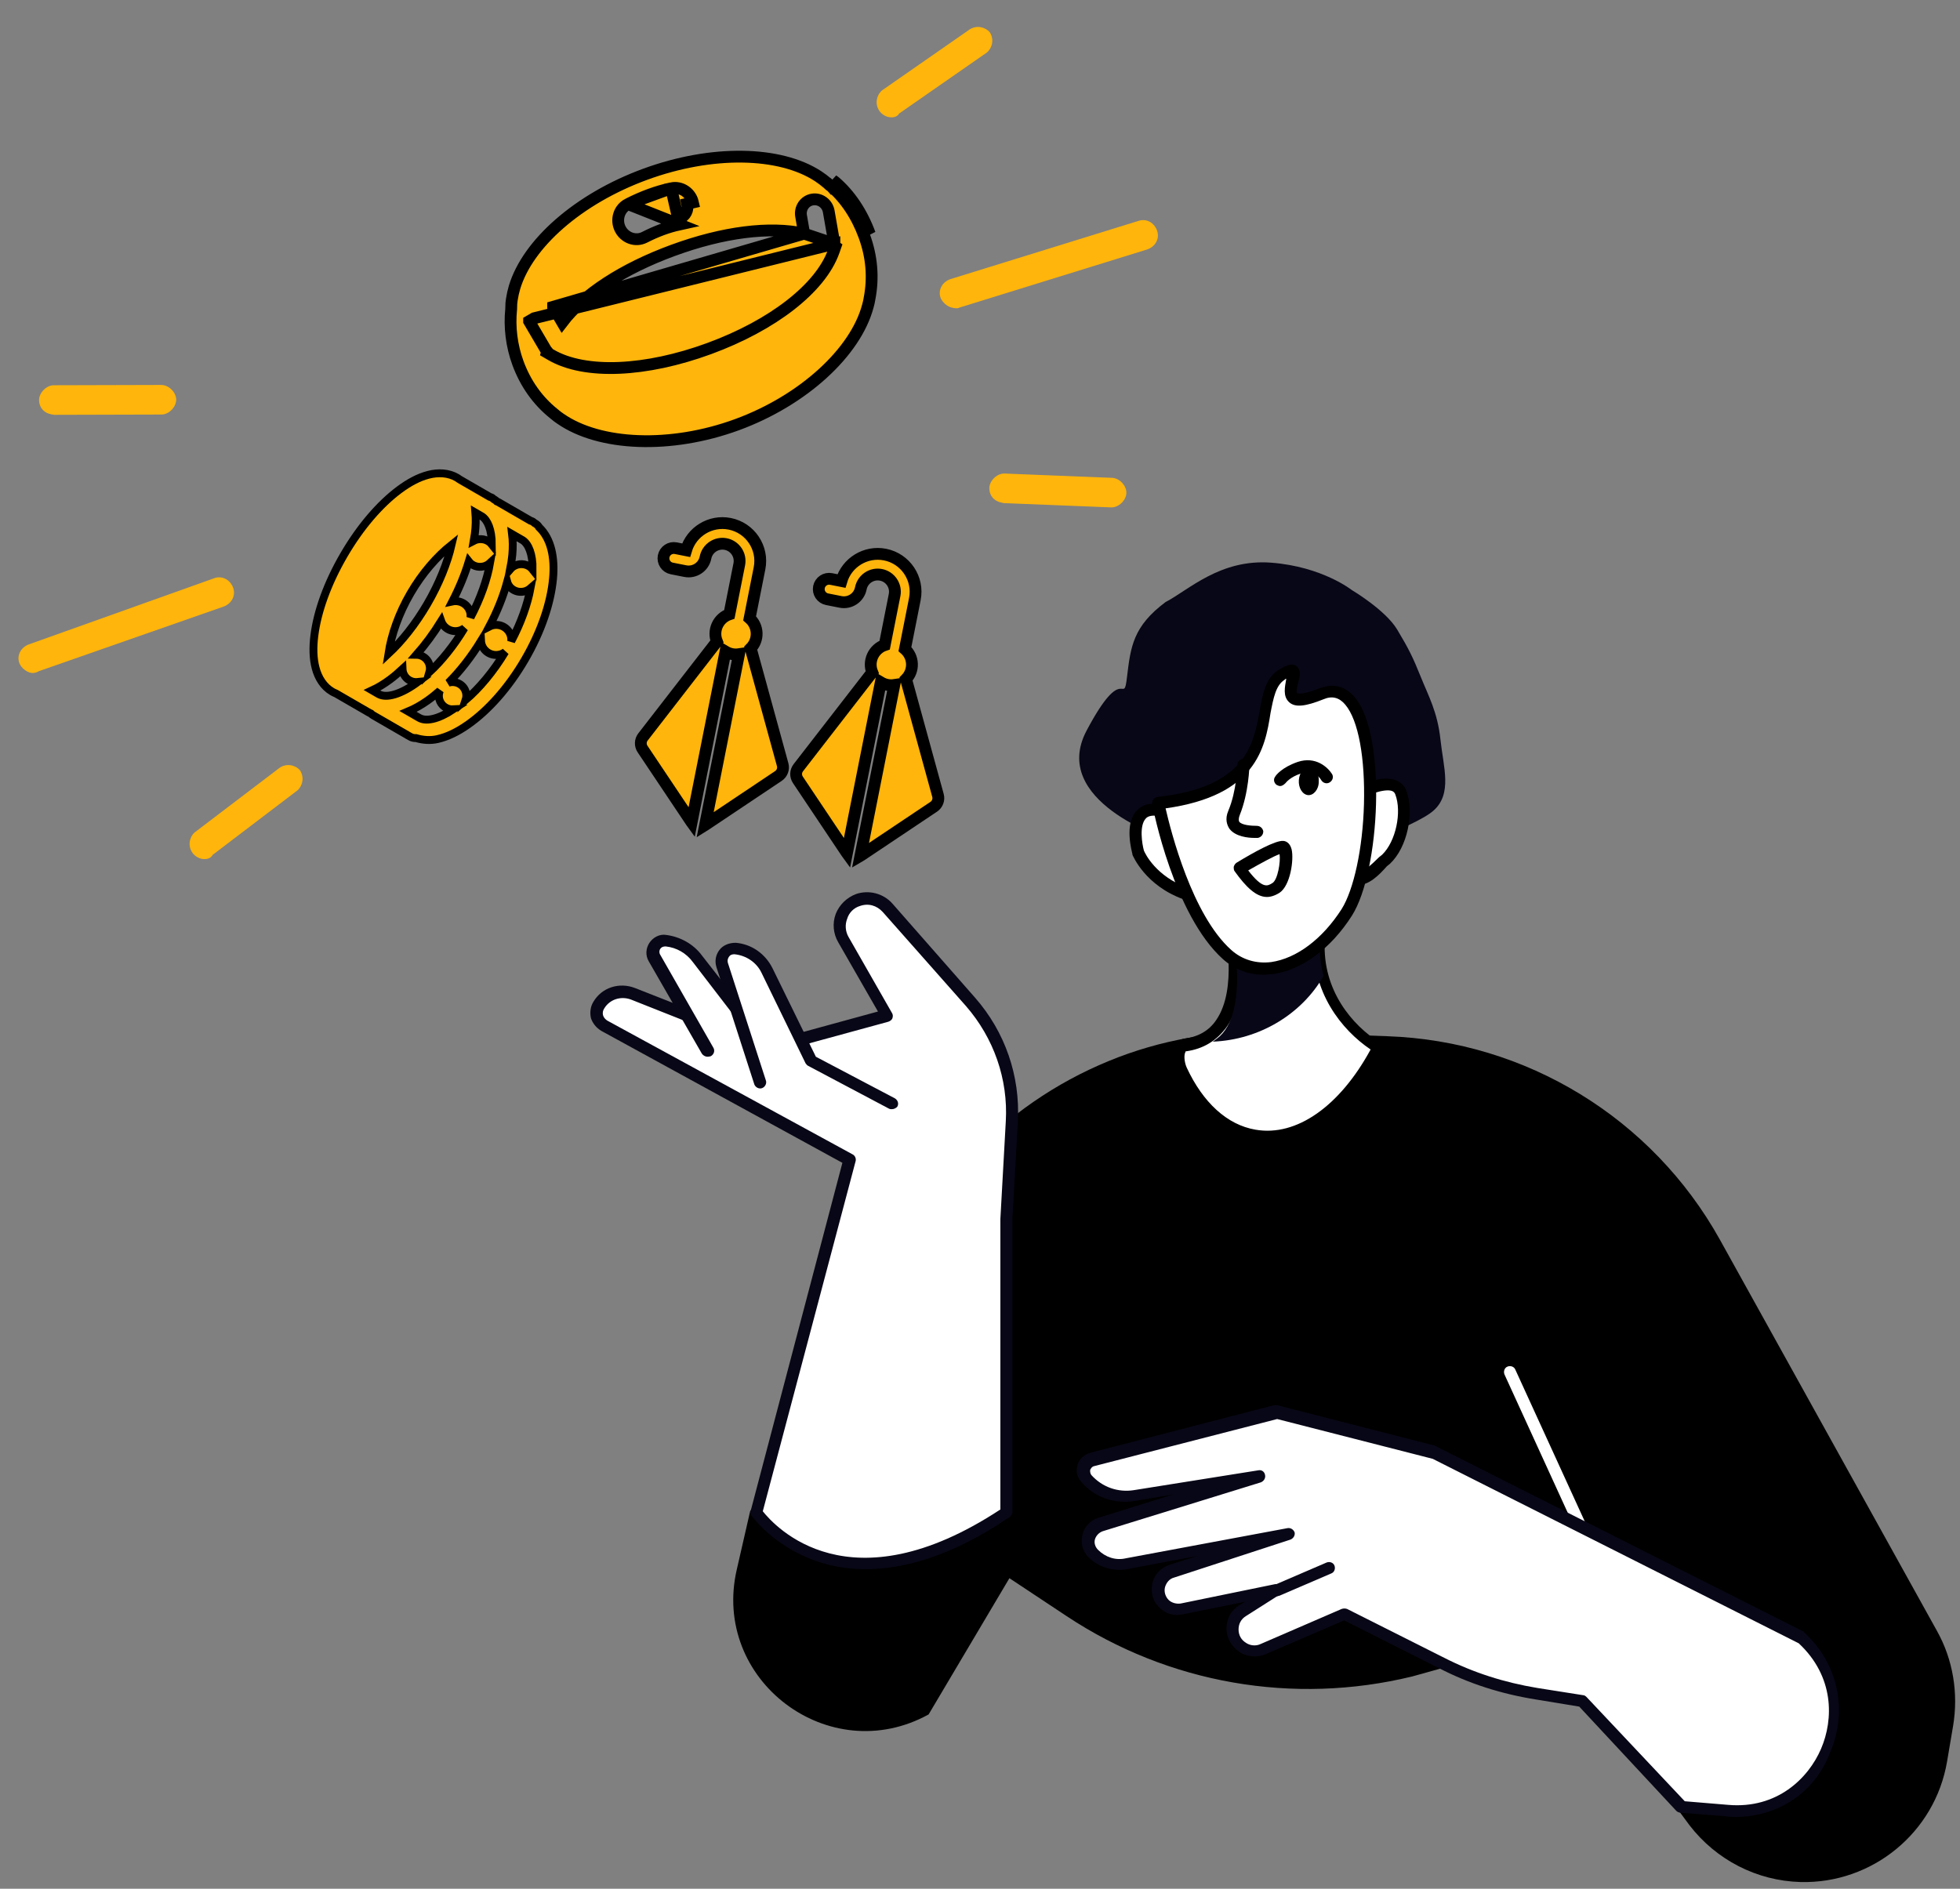 <svg width="249" height="240" viewBox="0 0 249 240" fill="none" xmlns="http://www.w3.org/2000/svg">
<rect x="0" y="0" width="249" height="240" fill="#808080" stroke="none"/>
<path d="M93.612 199.393L95.297 192.039L112.074 165.687C116.67 151.668 127.242 140.407 140.877 134.815C147.389 132.134 154.436 130.908 161.407 131.138L176.269 131.674C193.888 132.287 209.898 142.093 218.478 157.49L246.055 207.206C248.124 210.883 248.813 215.173 248.124 219.31L247.358 223.83C245.826 232.869 237.859 239.38 228.743 239.151C223.151 238.997 218.018 236.316 214.647 231.95L197.028 208.126L179.409 213.028C164.318 216.705 148.461 213.948 135.515 205.368L128.237 200.542L117.972 217.854C105.333 224.825 90.318 213.488 93.612 199.393Z" fill="black"/>
<path d="M127.855 192.192V154.886L128.545 142.553C128.851 136.961 126.936 131.522 123.259 127.385L112.764 115.358C111.845 114.286 110.389 113.903 109.01 114.362C106.942 115.052 106.1 117.503 107.172 119.341L112.688 128.994L97.75 133.13L80.36 126.312C78.752 125.7 76.913 126.312 76.07 127.768C75.534 128.687 75.841 129.836 76.76 130.373L107.938 147.379L96.064 192.192C96.064 192.192 106.1 206.747 127.855 192.192Z" fill="white"/>
<path d="M109.929 199.393C107.401 199.393 105.333 198.934 103.571 198.321C98.209 196.406 95.604 192.729 95.451 192.575C95.298 192.422 95.298 192.192 95.374 191.962L107.018 147.762L76.376 130.985C75.763 130.602 75.304 130.066 75.074 129.377C74.921 128.687 74.997 127.921 75.38 127.308C76.453 125.47 78.674 124.78 80.666 125.546L97.826 132.288L111.538 128.534L106.482 119.724C105.869 118.652 105.716 117.35 106.175 116.124C106.635 114.975 107.554 114.056 108.78 113.596C110.389 113.06 112.227 113.519 113.376 114.822L123.871 126.772C127.701 131.138 129.616 136.731 129.31 142.476L128.621 154.809V192.116C128.621 192.346 128.467 192.575 128.314 192.729C120.807 197.861 114.679 199.393 109.929 199.393ZM96.906 192.039C98.438 193.954 107.861 204.449 127.089 191.809V154.886L127.778 142.476C128.084 137.114 126.246 131.904 122.722 127.844L112.151 115.894C111.385 115.051 110.312 114.745 109.24 115.128C108.474 115.358 107.861 115.971 107.631 116.737C107.325 117.503 107.401 118.345 107.784 119.035L113.3 128.687C113.453 128.917 113.453 129.147 113.376 129.377C113.3 129.606 113.07 129.76 112.84 129.836L97.979 133.896C97.826 133.973 97.672 133.896 97.519 133.896L80.13 127.002C78.828 126.542 77.449 127.002 76.759 128.151C76.606 128.381 76.529 128.687 76.606 128.994C76.683 129.3 76.912 129.53 77.142 129.683L108.32 146.689C108.627 146.842 108.78 147.225 108.703 147.532L96.906 192.039Z" fill="#080717"/>
<path d="M89.858 133.513L83.117 121.716C82.504 120.643 83.347 119.265 84.649 119.418C86.258 119.571 87.713 120.414 88.633 121.716L96.829 132.211L89.858 133.513Z" fill="white"/>
<path d="M89.86 134.279C89.63 134.279 89.323 134.126 89.17 133.896L82.429 122.176C81.969 121.41 82.046 120.49 82.505 119.801C82.965 119.111 83.808 118.652 84.65 118.805C86.412 119.035 88.098 119.954 89.17 121.41L97.367 131.904C97.597 132.211 97.597 132.747 97.214 132.977C96.907 133.207 96.371 133.207 96.141 132.824L88.021 122.252C87.178 121.103 85.953 120.414 84.574 120.261C84.267 120.261 84.038 120.337 83.884 120.567C83.731 120.797 83.731 121.103 83.884 121.333L90.626 133.13C90.855 133.513 90.702 133.973 90.319 134.203C90.089 134.279 89.936 134.279 89.86 134.279Z" fill="#080717"/>
<path d="M113.301 140.178L103.036 134.739L97.444 123.248C96.678 121.716 95.146 120.644 93.384 120.49C92.235 120.414 91.392 121.486 91.775 122.559L96.601 137.497L113.301 140.178Z" fill="white"/>
<path d="M113.3 140.944C113.147 140.944 113.07 140.944 112.917 140.867L102.652 135.428C102.499 135.352 102.422 135.199 102.345 135.122L96.753 123.631C96.14 122.329 94.838 121.41 93.306 121.257C93 121.257 92.77 121.333 92.617 121.563C92.463 121.793 92.387 122.023 92.463 122.329L97.29 137.267C97.443 137.65 97.213 138.11 96.83 138.263C96.447 138.416 95.987 138.186 95.834 137.803L91.008 122.865C90.778 122.099 90.931 121.333 91.391 120.72C91.851 120.107 92.617 119.801 93.459 119.801C95.451 119.954 97.213 121.18 98.132 123.018L103.648 134.279L113.683 139.565C114.066 139.795 114.219 140.254 113.989 140.637C113.836 140.791 113.606 140.944 113.3 140.944Z" fill="#080717"/>
<path d="M159.34 144.314C165.238 145.31 171.213 140.714 175.044 133.053C170.907 130.525 167.307 125.699 167.613 119.494C168.073 109.612 156.429 117.809 156.429 117.809C156.429 117.809 159.569 131.521 150.607 132.67C149.458 132.824 149.611 134.739 150.07 135.811C152.215 140.484 155.356 143.625 159.34 144.314Z" fill="white"/>
<path d="M160.948 145.233C160.335 145.233 159.799 145.157 159.186 145.08C155.126 144.391 151.603 141.25 149.381 136.194C148.998 135.428 148.692 133.819 149.228 132.824C149.458 132.364 149.917 132.057 150.453 131.981C152.215 131.751 153.594 130.985 154.514 129.606C157.271 125.623 155.586 118.115 155.586 118.039C155.509 117.732 155.663 117.426 155.892 117.273C156.582 116.813 162.787 112.523 166.234 114.438C167.69 115.281 168.379 116.966 168.302 119.648C167.996 125.776 171.75 130.296 175.35 132.517C175.656 132.747 175.81 133.13 175.656 133.513C171.979 140.867 166.464 145.233 160.948 145.233ZM159.493 143.548C164.702 144.467 170.217 140.561 174.124 133.36C170.371 130.832 166.617 126.006 166.923 119.571C167 117.579 166.617 116.277 165.621 115.817C163.553 114.668 159.263 116.966 157.271 118.269C157.654 120.184 158.574 126.619 155.816 130.525C154.59 132.211 152.905 133.283 150.683 133.59C150.607 133.59 150.607 133.59 150.607 133.666C150.377 134.049 150.453 134.968 150.76 135.658C152.828 140.101 155.892 142.935 159.493 143.548Z" fill="black"/>
<path d="M148.078 106.548C148.078 106.548 133.294 101.799 138.043 92.836C142.792 83.873 142.716 89.925 143.176 86.018C143.635 82.188 143.942 79.59 148.078 76.5C151 74.987 155 71 161.5 71.5C168 72 171.749 74.987 171.749 74.987C171.749 74.987 176 77.5 177.5 80C179 82.5 179.5 83.536 180.5 86.018C181.5 88.5 182.629 90.5 183 94C183.371 97.5 184.542 100.879 182.091 103.024C179.639 105.169 168.991 108.77 168.991 108.77L148.078 106.548Z" fill="#080717"/>
<path d="M171.902 101.109C171.902 101.109 177.035 98.198 178.031 100.726C179.027 103.177 178.184 107.314 176.192 109.229C174.201 111.144 171.826 113.826 170.753 108.999C169.604 104.173 171.902 101.109 171.902 101.109Z" fill="white"/>
<path d="M172.591 112.447C172.438 112.447 172.208 112.447 171.978 112.37C170.676 111.987 170.14 110.302 169.91 109.153C168.761 104.02 171.136 100.803 171.212 100.65C171.289 100.573 171.366 100.496 171.442 100.42C171.825 100.19 175.196 98.351 177.264 99.118C177.877 99.347 178.413 99.807 178.643 100.42C179.715 103.254 178.796 107.697 176.575 109.765L176.192 110.072C175.119 111.298 173.894 112.447 172.591 112.447ZM172.438 101.645C172.055 102.258 170.6 104.863 171.442 108.77C171.825 110.532 172.361 110.838 172.438 110.838C173.051 110.991 174.353 109.765 175.196 108.923L175.579 108.616C177.341 106.931 178.107 103.177 177.264 100.956C177.188 100.726 177.034 100.573 176.804 100.496C175.809 100.19 173.664 101.033 172.438 101.645Z" fill="black"/>
<path d="M144.632 108.31C144.632 108.31 142.794 102.028 147.543 102.948C150.148 103.484 153.212 106.395 153.748 109.076C154.284 111.757 155.28 115.204 150.607 113.519C146.011 111.834 144.632 108.31 144.632 108.31Z" fill="white"/>
<path d="M152.675 114.745C151.909 114.745 151.067 114.515 150.377 114.285C145.475 112.523 143.943 108.77 143.866 108.617V108.54C143.789 108.157 142.793 104.71 144.402 103.024C145.168 102.182 146.241 101.952 147.696 102.258C150.684 102.871 153.901 106.012 154.514 109L154.591 109.459C154.974 111.374 155.433 113.289 154.208 114.285C153.748 114.592 153.212 114.745 152.675 114.745ZM145.321 108.08C145.475 108.463 146.853 111.374 150.914 112.83C152.599 113.443 153.135 113.213 153.212 113.06C153.671 112.6 153.288 110.838 153.058 109.689L152.982 109.229C152.522 106.931 149.688 104.173 147.39 103.714C146.547 103.561 145.858 103.637 145.551 104.02C144.709 104.94 145.092 107.238 145.321 108.08Z" fill="black"/>
<path d="M168.148 124.014C167.765 122.635 167.612 121.103 167.688 119.571C168.148 109.689 156.504 117.886 156.504 117.886C156.504 117.886 158.879 128.84 154.589 131.981C154.359 132.134 154.206 132.287 154.053 132.364C160.028 132.134 165.39 128.84 168.148 124.014Z" fill="#080717"/>
<path d="M147.158 102.029C147.158 102.029 149.839 115.817 155.891 121.256C159.951 124.933 166.692 122.712 171.135 115.894C175.425 109.229 175.732 84.946 167.918 88.163C160.104 91.38 167.152 83.184 162.862 85.788C158.649 88.393 164.394 100.113 147.158 102.029Z" fill="white"/>
<path d="M160.487 123.861C158.572 123.861 156.81 123.171 155.354 121.869C149.149 116.277 146.468 102.795 146.391 102.182C146.315 101.952 146.391 101.722 146.545 101.569C146.698 101.416 146.851 101.263 147.081 101.263C158.265 100.037 159.261 94.598 160.027 90.308C160.41 88.163 160.793 86.095 162.478 85.099C163.244 84.639 164.087 84.18 164.7 84.639C165.313 85.099 165.16 85.942 164.93 86.708C164.853 87.014 164.623 87.933 164.776 88.087C164.776 88.087 165.236 88.393 167.611 87.474C169.373 86.784 170.905 87.167 172.131 88.623C176.191 93.449 175.348 110.685 171.748 116.354C169.066 120.567 165.389 123.248 161.712 123.784C161.329 123.784 160.87 123.861 160.487 123.861ZM148.077 102.718C148.766 105.706 151.447 116.277 156.427 120.72C157.805 121.946 159.567 122.482 161.482 122.252C164.7 121.793 167.994 119.341 170.445 115.511C171.977 113.06 173.126 107.851 173.28 102.182C173.433 96.36 172.59 91.534 170.905 89.542C170.139 88.623 169.22 88.393 168.147 88.853C165.849 89.772 164.547 89.925 163.781 89.236C162.938 88.47 163.244 87.244 163.398 86.325V86.248C163.321 86.248 163.244 86.325 163.168 86.401C162.095 87.091 161.789 88.623 161.406 90.615C160.716 95.058 159.567 101.109 148.077 102.718Z" fill="black"/>
<path d="M160.948 113.979C159.569 113.979 158.266 112.677 156.888 110.761C156.734 110.608 156.734 110.378 156.734 110.149C156.811 109.919 156.888 109.766 157.117 109.612C159.262 108.31 162.02 106.778 163.016 106.855C163.246 106.855 163.859 107.008 164.088 107.927C164.395 109.229 163.935 112.523 162.556 113.443C161.943 113.826 161.407 113.979 160.948 113.979ZM158.573 110.608C160.411 112.983 161.024 112.6 161.637 112.217C162.327 111.834 162.71 109.459 162.556 108.54C161.867 108.77 160.182 109.689 158.573 110.608Z" fill="black"/>
<path d="M159.34 106.472C158.574 106.472 156.965 106.319 156.199 105.323C155.893 104.863 155.586 104.097 156.046 103.025C157.118 100.497 157.195 97.279 157.195 97.203C157.195 96.743 157.578 96.436 157.961 96.436C158.421 96.436 158.727 96.82 158.727 97.203C158.727 97.356 158.65 100.726 157.501 103.561C157.348 103.944 157.348 104.25 157.425 104.403C157.731 104.863 159.033 104.94 159.646 104.94C160.106 104.94 160.412 105.246 160.489 105.629C160.489 106.089 160.183 106.395 159.8 106.472C159.723 106.472 159.57 106.472 159.34 106.472Z" fill="black"/>
<path d="M162.633 99.884C162.48 99.884 162.327 99.807 162.174 99.731C161.867 99.501 161.714 99.041 162.021 98.658C162.097 98.505 162.863 97.509 164.855 96.82C167.153 96.053 168.685 97.509 169.221 98.352C169.451 98.735 169.298 99.194 168.915 99.424C168.532 99.654 168.072 99.501 167.842 99.118C167.766 98.964 167 97.739 165.315 98.275C163.859 98.735 163.323 99.501 163.323 99.501C163.093 99.731 162.863 99.884 162.633 99.884Z" fill="black"/>
<path d="M165.007 99.118C164.931 100.113 165.467 100.956 166.156 101.033C166.846 101.109 167.535 100.343 167.535 99.347C167.612 98.352 167.076 97.509 166.386 97.432C165.697 97.432 165.084 98.122 165.007 99.118Z" fill="black"/>
<path d="M202.083 197.555C201.777 197.555 201.547 197.401 201.394 197.095L191.129 174.65C190.976 174.267 191.129 173.807 191.512 173.654C191.895 173.501 192.355 173.654 192.508 174.037L202.773 196.482C202.926 196.865 202.773 197.325 202.39 197.478C202.313 197.555 202.16 197.555 202.083 197.555Z" fill="white"/>
<path d="M228.897 208.202L182.245 184.685L162.251 179.552L138.887 185.604C137.814 185.911 137.431 187.213 138.121 187.979C139.653 189.664 141.951 190.507 144.173 190.124L160.03 187.596L139.959 193.801C138.351 194.26 137.891 196.252 139.04 197.478C140.113 198.55 141.721 199.087 143.253 198.78L163.783 194.95L148.999 199.776C147.237 200.389 146.7 202.61 148.079 203.913C148.692 204.449 149.535 204.755 150.301 204.525L162.251 202.074L158.038 204.755C156.353 205.828 156.353 208.279 158.038 209.352C158.804 209.888 159.8 209.964 160.643 209.581L170.908 205.138L183.241 211.343C186.995 213.258 191.055 214.561 195.268 215.25L201.09 216.169L213.653 229.652L219.475 230.111C231.425 231.031 237.86 216.246 228.897 208.202Z" fill="white"/>
<path d="M220.47 230.877C220.087 230.877 219.704 230.877 219.321 230.801L213.499 230.341C213.346 230.341 213.116 230.265 212.963 230.111L200.629 216.859L195.037 215.939C190.747 215.25 186.611 213.948 182.781 211.956L170.754 205.904L160.795 210.194C159.723 210.654 158.42 210.577 157.424 209.888C156.429 209.198 155.816 208.126 155.816 206.9C155.816 205.674 156.429 204.602 157.424 203.989L158.191 203.53L150.224 205.138C149.151 205.368 148.079 205.062 147.313 204.296C146.47 203.53 146.164 202.38 146.393 201.231C146.623 200.082 147.466 199.24 148.538 198.857L152.139 197.708L143.176 199.393C141.414 199.699 139.576 199.163 138.273 197.861C137.507 197.095 137.277 196.099 137.507 195.026C137.737 194.031 138.503 193.188 139.499 192.881L149.075 189.894L144.095 190.737C141.567 191.12 139.039 190.277 137.354 188.285C136.818 187.672 136.665 186.906 136.894 186.14C137.124 185.374 137.737 184.838 138.503 184.608L161.868 178.556C162.021 178.556 162.097 178.556 162.251 178.556L182.244 183.689C182.321 183.689 182.321 183.689 182.398 183.766L229.05 207.283C229.126 207.283 229.203 207.36 229.203 207.436C233.493 211.343 234.795 217.318 232.497 222.681C230.582 227.813 225.832 230.877 220.47 230.877ZM214.035 228.886L219.551 229.345C225.756 229.881 229.739 225.975 231.348 222.221C232.957 218.467 233.033 213.028 228.514 208.815L182.015 185.374L162.251 180.318L139.039 186.293C138.656 186.37 138.58 186.676 138.503 186.753C138.503 186.83 138.427 187.136 138.656 187.443C140.035 188.975 142.027 189.664 144.019 189.358L159.876 186.83C160.259 186.753 160.642 186.983 160.718 187.443C160.795 187.826 160.565 188.209 160.182 188.362L140.112 194.567C139.652 194.72 139.269 195.103 139.116 195.563C138.963 196.022 139.116 196.558 139.499 196.941C140.418 197.861 141.721 198.32 143.023 198.014L163.553 194.184C163.936 194.107 164.319 194.337 164.472 194.72C164.549 195.103 164.319 195.486 163.936 195.639L149.151 200.465C148.538 200.619 148.155 201.155 148.002 201.691C147.849 202.304 148.079 202.917 148.462 203.3C148.845 203.683 149.458 203.836 149.994 203.759L161.944 201.308C162.327 201.231 162.634 201.461 162.787 201.768C162.94 202.074 162.787 202.534 162.48 202.687L158.267 205.368C157.654 205.751 157.348 206.364 157.348 207.053C157.348 207.743 157.654 208.356 158.267 208.739C158.803 209.122 159.569 209.198 160.182 208.892L170.447 204.449C170.677 204.372 170.907 204.372 171.137 204.449L183.47 210.654C187.224 212.569 191.13 213.795 195.267 214.484L201.089 215.403C201.242 215.403 201.396 215.48 201.549 215.633L214.035 228.886Z" fill="#080717"/>
<path d="M162.25 202.84C161.944 202.84 161.637 202.687 161.561 202.381C161.407 201.997 161.561 201.538 161.944 201.385L168.532 198.55C168.915 198.397 169.374 198.55 169.528 198.933C169.681 199.316 169.528 199.776 169.145 199.929L162.557 202.764C162.48 202.764 162.327 202.84 162.25 202.84Z" fill="#080717"/>
<path d="M120.906 39.082C120.366 38.963 119.725 38.445 119.484 37.826C119.141 36.808 119.738 35.807 120.757 35.464L144.643 28.066C145.662 27.723 146.663 28.32 147.005 29.339C147.348 30.357 146.751 31.358 145.732 31.701L121.846 39.099C121.626 39.24 121.266 39.161 120.906 39.082Z" fill="#FFB50B"/>
<path d="M112.824 14.86C112.464 14.781 111.964 14.482 111.683 14.043C111.121 13.165 111.358 12.085 112.056 11.484L123.189 3.739C124.067 3.177 125.147 3.414 125.748 4.112C126.31 4.99 126.073 6.07 125.375 6.671L114.242 14.416C113.944 14.917 113.364 14.978 112.824 14.86Z" fill="#FFB50B"/>
<path d="M127.168 63.852C126.268 63.654 125.666 62.956 125.684 62.017C125.701 61.078 126.658 60.156 127.598 60.173L141.251 60.717C142.19 60.734 143.112 61.691 143.095 62.631C143.077 63.57 142.12 64.492 141.181 64.475L127.528 63.931C127.348 63.892 127.348 63.892 127.168 63.852Z" fill="#FFB50B"/>
<path d="M3.945 85.499C3.4 85.404 2.738 84.913 2.47 84.305C2.085 83.302 2.639 82.277 3.642 81.891L27.192 73.484C28.195 73.098 29.22 73.652 29.606 74.655C29.991 75.658 29.437 76.683 28.434 77.069L4.916 85.295C4.703 85.445 4.308 85.563 3.945 85.499Z" fill="#FFB50B"/>
<path d="M25.622 109.13C25.259 109.066 24.746 108.789 24.446 108.362C23.848 107.509 24.038 106.42 24.71 105.789L35.504 97.578C36.357 96.979 37.446 97.17 38.077 97.842C38.675 98.695 38.485 99.784 37.813 100.415L27.019 108.626C26.742 109.139 26.166 109.225 25.622 109.13Z" fill="#FFB50B"/>
<path d="M6.522 52.649C5.614 52.49 4.984 51.818 4.961 50.879C4.939 49.94 5.856 48.978 6.795 48.955L20.459 48.918C21.399 48.895 22.36 49.812 22.383 50.752C22.405 51.691 21.488 52.653 20.549 52.675L6.885 52.713C6.703 52.681 6.703 52.681 6.522 52.649Z" fill="#FFB50B"/>
<path d="M92.708 66.56C90.25 66.073 87.853 67.559 87.159 69.918L85.853 69.659C85.141 69.518 84.451 69.981 84.311 70.691C84.17 71.401 84.631 72.092 85.342 72.233L87.058 72.573C88.24 72.807 89.393 72.037 89.628 70.853C89.862 69.67 91.016 68.9 92.198 69.134C93.38 69.368 94.152 70.521 93.918 71.704L92.658 78.058C92.32 78.173 92.01 78.357 91.746 78.596C91.482 78.836 91.269 79.127 91.121 79.451C90.974 79.776 90.893 80.127 90.886 80.484C90.878 80.84 90.943 81.195 91.077 81.525L81.684 93.645C81.338 94.091 81.317 94.71 81.631 95.179L87.821 104.431C87.834 104.449 87.853 104.457 87.866 104.475L92.165 82.794C92.421 82.946 92.701 83.054 92.993 83.112C93.286 83.168 93.586 83.175 93.881 83.131L89.582 104.817C89.601 104.805 89.624 104.804 89.642 104.792L98.894 98.602C99.363 98.287 99.579 97.707 99.43 97.163L95.371 82.38C95.622 82.125 95.818 81.822 95.947 81.489C96.077 81.156 96.137 80.8 96.124 80.443C96.111 80.086 96.025 79.735 95.871 79.413C95.718 79.09 95.501 78.802 95.232 78.566L96.491 72.214C97.007 69.613 95.31 67.076 92.708 66.56ZM112.44 70.472C109.982 69.985 107.584 71.471 106.891 73.83L105.584 73.571C104.873 73.43 104.183 73.892 104.042 74.603C103.901 75.313 104.363 76.004 105.074 76.145L106.79 76.485C107.972 76.719 109.125 75.948 109.36 74.765C109.594 73.582 110.748 72.811 111.93 73.046C113.112 73.28 113.884 74.433 113.649 75.616L112.39 81.97C112.052 82.085 111.742 82.269 111.478 82.508C111.214 82.748 111.001 83.039 110.853 83.363C110.705 83.688 110.625 84.039 110.617 84.395C110.61 84.752 110.675 85.106 110.809 85.437L101.416 97.557C101.07 98.003 101.049 98.622 101.363 99.091L107.553 108.343C107.565 108.361 107.585 108.369 107.598 108.387L111.896 86.706C112.153 86.858 112.433 86.966 112.725 87.024C113.018 87.08 113.318 87.087 113.613 87.043L109.314 108.728C109.333 108.717 109.356 108.716 109.374 108.704L118.626 102.513C119.095 102.199 119.311 101.619 119.162 101.075L115.103 86.292C115.353 86.037 115.55 85.734 115.679 85.401C115.808 85.068 115.868 84.712 115.855 84.355C115.842 83.998 115.757 83.647 115.603 83.325C115.45 83.002 115.232 82.714 114.964 82.478L116.223 76.126C116.739 73.525 115.042 70.988 112.44 70.472Z" fill="#FFB50B" stroke="black" stroke-width="1.5"/>
<path d="M54.426 60.332C53.188 60.651 51.957 61.317 50.722 62.235C48.253 64.073 45.764 66.956 43.685 70.525C41.606 74.094 40.324 77.686 39.939 80.741C39.747 82.269 39.773 83.667 40.1 84.899C40.427 86.13 41.102 87.241 42.195 87.883C42.353 87.976 42.516 88.054 42.683 88.122L46.579 90.375C46.612 90.399 46.646 90.421 46.681 90.442C46.691 90.448 46.703 90.446 46.712 90.452L46.925 90.575C46.988 90.612 47.053 90.644 47.122 90.671C47.204 90.754 47.296 90.826 47.398 90.886L51.754 93.404C51.786 93.428 51.82 93.45 51.855 93.47C51.863 93.475 51.873 93.474 51.882 93.479L52.097 93.603C52.324 93.738 52.587 93.803 52.851 93.788C53.731 94.044 54.66 94.125 55.589 93.914C56.872 93.622 58.158 92.981 59.445 92.078C62.017 90.274 64.593 87.403 66.68 83.822C68.766 80.24 69.976 76.612 70.259 73.515C70.503 70.85 70.017 68.459 68.487 66.997C68.37 66.795 68.2 66.628 67.996 66.513L67.867 66.439C67.81 66.401 67.779 66.34 67.719 66.305C67.617 66.244 67.507 66.196 67.391 66.164L63.297 63.797C63.236 63.761 63.173 63.73 63.108 63.705C63.023 63.619 62.927 63.545 62.822 63.485L62.7 63.415C62.641 63.376 62.609 63.313 62.548 63.277C62.444 63.215 62.332 63.166 62.215 63.134L58.407 60.934C58.298 60.853 58.186 60.775 58.067 60.704C56.974 60.063 55.664 60.013 54.426 60.332ZM60.394 65.136L61.241 65.625C61.937 66.087 62.477 67.288 62.485 69.189C62.057 68.645 61.312 68.378 60.576 68.57C60.436 68.607 60.307 68.662 60.184 68.726C60.236 68.43 60.288 68.133 60.324 67.846C60.445 66.886 60.467 65.985 60.394 65.136ZM57.374 69.217C56.847 71.487 55.811 74.125 54.281 76.751C52.777 79.332 51.03 81.503 49.348 83.069C49.724 80.642 50.647 77.972 52.154 75.385C53.642 72.831 55.48 70.73 57.374 69.217ZM65.058 67.87L66.415 68.654C67.129 69.129 67.685 70.375 67.663 72.364C67.235 71.823 66.492 71.558 65.758 71.75C65.369 71.852 65.045 72.068 64.806 72.348C64.93 71.712 65.031 71.087 65.086 70.487C65.169 69.572 65.159 68.694 65.058 67.87ZM59.556 71.345C59.983 71.89 60.728 72.159 61.465 71.966C61.777 71.885 62.045 71.725 62.264 71.522C61.895 73.602 61.066 76.018 59.775 78.456C59.795 78.242 59.786 78.021 59.729 77.8C59.47 76.811 58.468 76.216 57.466 76.43C58.358 74.698 59.06 72.983 59.556 71.345ZM64.438 73.931C64.692 74.856 65.677 75.4 66.647 75.146C66.938 75.07 67.189 74.925 67.4 74.742C67.016 76.779 66.201 79.119 64.949 81.484C64.969 81.269 64.958 81.049 64.901 80.829C64.634 79.81 63.583 79.201 62.552 79.471C62.41 79.508 62.276 79.563 62.15 79.628C63.173 77.693 63.936 75.766 64.438 73.931ZM56.051 78.923C56.377 79.85 57.368 80.392 58.345 80.136C58.591 80.072 58.81 79.961 59.002 79.819C57.653 82.064 56.093 83.979 54.547 85.421C54.622 85.163 54.637 84.893 54.59 84.629C54.543 84.366 54.435 84.117 54.275 83.902C54.116 83.687 53.908 83.512 53.669 83.39C53.43 83.268 53.166 83.203 52.897 83.2C54.001 81.948 55.064 80.513 56.051 78.923ZM61.111 81.436C61.118 81.559 61.138 81.682 61.17 81.805C61.437 82.824 62.489 83.434 63.519 83.164C63.764 83.1 63.984 82.988 64.176 82.847C62.66 85.368 60.878 87.467 59.15 88.954C59.254 88.645 59.275 88.304 59.187 87.966C58.944 87.039 57.989 86.485 57.057 86.728C57.023 86.737 56.993 86.754 56.96 86.765C58.437 85.29 59.851 83.489 61.111 81.436ZM51.136 85.011C51.146 85.248 51.205 85.481 51.308 85.695C51.412 85.908 51.558 86.098 51.739 86.253C51.919 86.408 52.13 86.524 52.357 86.595C52.585 86.665 52.824 86.689 53.062 86.664C52.957 86.741 52.85 86.828 52.746 86.9C51.667 87.657 50.648 88.133 49.832 88.319C49.024 88.502 48.474 88.416 48.057 88.175L47.272 87.72C48.028 87.369 48.783 86.915 49.539 86.352C50.072 85.956 50.606 85.502 51.136 85.011ZM55.884 87.771C55.751 88.104 55.712 88.478 55.809 88.85C56.021 89.66 56.776 90.186 57.585 90.143C56.631 90.768 55.736 91.18 55.006 91.346C54.198 91.53 53.647 91.443 53.231 91.203L51.849 90.404C52.657 90.065 53.465 89.617 54.273 89.05C54.811 88.673 55.35 88.239 55.884 87.771Z" fill="#FFB50B" stroke="black"/>
<path d="M106.038 23.07L105.552 23.64C107.363 25.184 108.838 27.371 109.797 29.986L109.797 29.986C110.758 32.608 110.982 35.275 110.468 37.927L110.464 37.948L110.461 37.969C110.422 38.258 110.338 38.585 110.254 38.889L110.254 38.889L110.252 38.896C109.479 41.797 107.454 44.788 104.528 47.456C101.609 50.118 97.833 52.422 93.632 53.962C89.431 55.503 85.061 56.188 81.112 56.043C77.153 55.898 73.671 54.925 71.198 53.206L71.198 53.206L71.191 53.201C70.97 53.051 70.675 52.843 70.386 52.587L70.373 52.575L70.358 52.563C68.316 50.926 66.76 48.748 65.797 46.123C64.998 43.944 64.703 41.546 64.938 39.294L64.942 39.257L64.942 39.221L64.942 39.197C64.944 38.965 64.945 38.765 64.961 38.566L65.02 38.073C65.108 37.509 65.22 37.007 65.365 36.519C67.031 30.964 73.469 25.261 81.962 22.146C90.456 19.031 99.055 19.218 103.911 22.375C104.345 22.658 104.755 22.969 105.138 23.299L105.356 23.5L105.404 23.544L105.459 23.579L105.503 23.607C105.516 23.616 105.525 23.622 105.533 23.627C105.549 23.637 105.554 23.642 105.554 23.642L106.038 23.07ZM106.038 23.07C107.961 24.708 109.505 27.009 110.501 29.728L105.863 22.948C105.87 22.952 105.876 22.956 105.882 22.96C105.936 22.994 105.989 23.027 106.038 23.07ZM85.268 23.927L85.268 23.927C86.529 23.651 87.744 24.488 88.029 25.728C88.029 25.728 88.029 25.728 88.029 25.728L87.298 25.896C87.481 26.691 87.061 27.473 86.345 27.735C86.282 27.758 86.217 27.778 86.15 27.792L85.268 23.927ZM85.268 23.927C83.431 24.329 81.634 24.988 79.779 25.935L85.268 23.927ZM106.002 30.981L106.002 30.983C106.02 31.086 106.027 31.186 106.026 31.282L106.124 31.348L105.932 31.894C105.087 34.295 103.108 36.66 100.39 38.775C97.66 40.898 94.129 42.813 90.087 44.296C86.046 45.778 82.116 46.6 78.661 46.745C75.219 46.89 72.181 46.366 69.981 45.081L69.481 44.789L69.513 44.675C69.45 44.602 69.391 44.521 69.338 44.431L69.337 44.429L67.217 40.817C67.217 40.817 67.217 40.817 67.217 40.817L67.217 40.816L67.864 40.437L106.002 30.981ZM106.002 30.981L105.282 26.855L105.282 26.855C105.114 25.895 104.217 25.194 103.225 25.35L103.222 25.35C102.222 25.512 101.6 26.467 101.769 27.436C101.769 27.436 101.769 27.436 101.769 27.436L102.162 29.69M106.002 30.981L102.162 29.69M102.162 29.69C97.809 28.73 91.871 29.479 85.508 31.813C79.144 34.147 74.131 37.415 71.43 40.962L70.272 38.988C70.272 38.987 70.272 38.987 70.272 38.987L102.162 29.69ZM81.896 30.149C83.423 29.37 84.865 28.842 86.309 28.525L79.778 25.936C78.626 26.523 78.224 27.942 78.79 29.079L78.79 29.079C79.358 30.217 80.736 30.746 81.896 30.149ZM105.546 30.967C105.545 30.966 105.547 30.967 105.55 30.969L105.546 30.967Z" fill="#FFB50B" stroke="black" stroke-width="1.5"/>
</svg>
